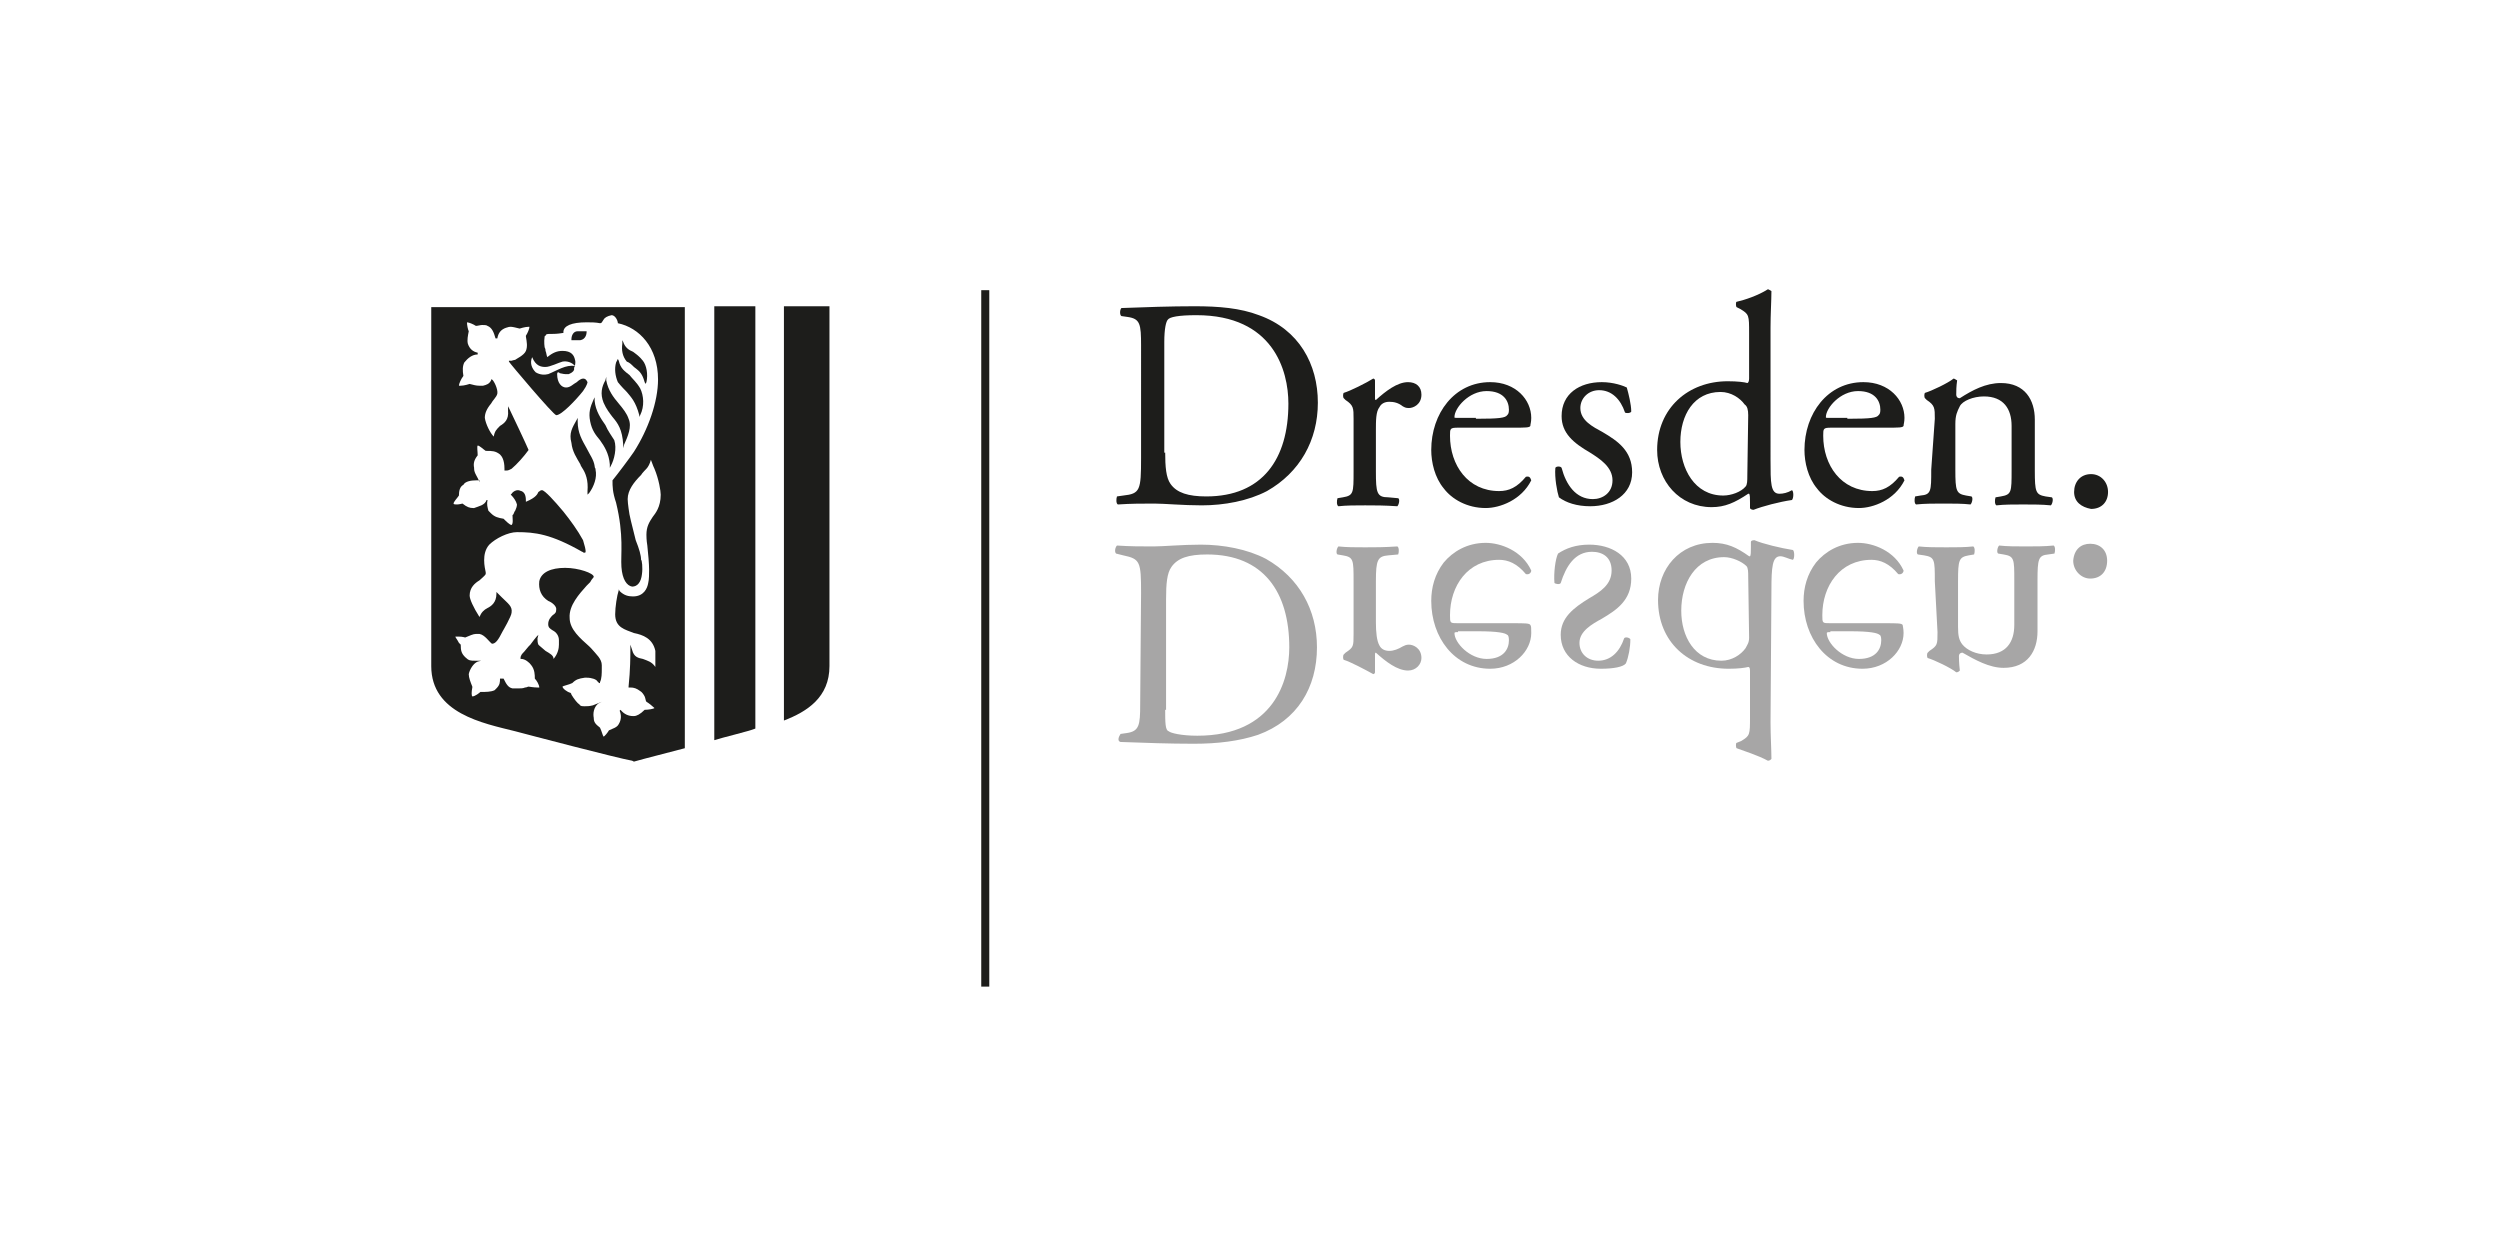 <?xml version="1.0" encoding="UTF-8"?> <svg xmlns="http://www.w3.org/2000/svg" xmlns:xlink="http://www.w3.org/1999/xlink" version="1.1" id="Ebene_1" x="0px" y="0px" viewBox="0 0 280 140" style="enable-background:new 0 0 280 140;" xml:space="preserve"> <style type="text/css"> .st0{fill:#1D1D1B;} .st1{clip-path:url(#SVGID_00000141414488608748536960000013846491180779104905_);fill:#1D1D1B;} .st2{fill:#A7A6A6;} </style> <path class="st0" d="M84.6,81.6V34.3H80v48.6C80.9,82.6,83.9,81.9,84.6,81.6"></path> <path class="st0" d="M64.7,37.1c-0.5,0-0.7,0.5-0.7,0.9v0.1H65c0.6-0.1,0.7-0.7,0.7-0.9v-0.1"></path> <path class="st0" d="M70.2,43.9c0.5,0.6,1,1.1,1.4,2.6v0.2l0.1-0.2c0.5-1,0.4-2.2,0-3c-0.4-0.7-0.9-1.1-1.2-1.5 c-0.5-0.4-1-0.7-1.2-1.6l-0.1-0.2L69,40.6c-0.2,0.7-0.1,1.5,0.2,2.2C69.6,43.3,70,43.7,70.2,43.9"></path> <path class="st0" d="M71,41.1c0.5,0.4,0.9,0.6,1.2,1.7l0.1,0.2l0.1-0.2c0.2-0.9,0-1.9-0.4-2.4s-0.7-0.7-1.1-1 c-0.5-0.2-0.9-0.5-1.1-1.1l-0.1-0.2v0.4c-0.1,0.7,0,1.4,0.5,2C70.5,40.6,70.7,40.8,71,41.1"></path> <path class="st0" d="M68.6,46.7c0.6,0.7,1.1,1.4,1.2,3.1v0.4l0.1-0.4c0.4-0.9,0.9-2,0.5-2.9c-0.2-0.6-0.6-1.1-1.1-1.7 c-0.6-0.7-1.2-1.5-1.4-2.6v-0.4l-0.1,0.4c-0.4,0.7-0.6,1.5-0.2,2.5C67.9,45.8,68.3,46.3,68.6,46.7"></path> <path class="st0" d="M66.6,52.2c-0.1-0.7-0.5-1.2-0.9-2c-0.5-0.9-1-1.7-1-3v-0.4l-0.1,0.2c-0.5,0.9-0.9,1.5-0.6,2.6 c0.1,1,0.6,1.7,1,2.4c0,0.1,0.2,0.4,0.2,0.4c0.4,0.6,0.7,1.4,0.6,2.6v0.4l0.2-0.2c0.5-0.7,0.9-1.7,0.7-2.6v-0.1 C66.6,52.4,66.6,52.2,66.6,52.2"></path> <g> <g> <defs> <rect id="SVGID_1_" x="48.3" y="32.5" width="187.7" height="78"></rect> </defs> <clipPath id="SVGID_00000111899459624027304400000000791676894481010348_"> <use xlink:href="#SVGID_1_" style="overflow:visible;"></use> </clipPath> <path style="clip-path:url(#SVGID_00000111899459624027304400000000791676894481010348_);fill:#1D1D1B;" d="M74.6,34.4L74.6,34.4 H48.3l0,0v36.1l0,0l0,0v4.1c0,5.3,5.8,6.4,9.4,7.3c1.5,0.4,11.4,3,13.1,3.3l0.2,0.1c0,0,1.4-0.4,5.7-1.5V34.4 M59.6,40 c0.4,1,1,1.1,1.5,1.1c0.5,0,1.5-0.5,1.9-0.6c0.5-0.1,1.1,0.1,1.4,0.5c-1-0.2-2,0.5-3,0.9c-0.4,0.1-0.9,0.1-1.4-0.2 C59.6,41.3,59.3,40.7,59.6,40 M69,56.3c0.9,3.7,0.5,5.8,0.6,7.2c0.1,1.4,0.6,2.1,1.2,2.2c0.6,0,1-0.5,1.1-1.4 c0.1-0.7,0-1.6-0.1-1.6c0-0.5-0.2-1.2-0.6-2.2c-0.2-0.9-0.5-1.9-0.7-2.9c0,0-0.2-1.2-0.2-1.7c0-1,0.7-1.9,1.5-2.7 c0.1-0.2,0.6-0.7,0.6-0.7c0.2-0.2,0.4-0.6,0.5-1c0.1,0.2,0.2,0.6,0.4,1c0.5,1.2,0.7,2.5,0.7,2.9c0,1.4-0.6,2.1-0.9,2.5 c-0.4,0.6-0.7,1.1-0.7,2c0,0.1,0,0.6,0.1,1.2c0.1,0.9,0.2,2.1,0.2,2.7c0,0.5,0,1.1-0.1,1.5c-0.1,0.6-0.5,1.5-1.7,1.5 c-0.5,0-1-0.1-1.5-0.6L69.3,66v0.1c-0.2,0.6-0.4,1.9-0.4,2.7c0,1.5,1.1,1.7,2.1,2.1c1,0.2,2.1,0.6,2.4,2c0,0.1,0,0.1,0,0.2 c0,0.4,0,1.1,0,1.6c-0.4-0.6-0.9-0.7-1.4-0.9c-0.5-0.1-1-0.2-1.2-1l-0.2-0.6v0.7c0,0.5,0,2.1-0.2,4v0.1h0.1h0.1 c0.4,0,0.7,0.1,1.1,0.4c0.2,0.1,0.4,0.4,0.5,0.6l0,0c0.1,0.2,0.1,0.5,0.2,0.6l0,0l0,0c0.2,0.1,0.7,0.5,0.9,0.7 c-0.1,0.1-0.7,0.2-1.1,0.2l0,0l0,0c-0.5,0.5-0.9,0.7-1.2,0.7h-0.1c-0.5,0-1-0.2-1.4-0.7l-0.1,0.1c0.2,0.5,0.2,1-0.1,1.5 c-0.2,0.4-0.7,0.5-1.1,0.7l0,0l0,0c-0.1,0.2-0.5,0.7-0.6,0.7c-0.1-0.1-0.2-0.6-0.4-1l0,0l0,0c-0.5-0.4-0.7-0.6-0.7-1.1 c-0.1-0.5,0-1.2,0.5-1.6l0.4-0.2L66.4,79c-0.4,0.1-0.6,0.1-0.9,0.1s-0.5,0-0.6-0.2c-0.2-0.1-0.6-0.6-0.9-1.1 c0-0.1-0.1-0.2-0.1-0.2l0,0l0,0c-0.4-0.1-0.9-0.5-0.9-0.7c0.1-0.1,0.7-0.2,1.1-0.4l0,0l0,0c0.4-0.4,0.7-0.5,1.4-0.6 c0.1,0,0.1,0,0.2,0c0.6,0,1.1,0.2,1.2,0.4c0.1,0.1,0.2,0.2,0.2,0.2h0.1v-0.1c0.2-0.4,0.2-1,0.2-1.5c0-0.1,0-0.2,0-0.4 c0-0.7-0.6-1.2-1.2-1.9l-0.2-0.2c-1-0.9-2.2-1.9-2.2-3.2c-0.1-1.4,1.1-2.7,1.9-3.6c0.1-0.1,0.2-0.2,0.4-0.4 c0.2-0.4,0.4-0.5,0.4-0.6c0-0.4-1.7-1-3.2-1c-1.6,0-2.7,0.5-2.9,1.5c-0.1,0.9,0.2,1.7,1,2.2c0.5,0.2,0.9,0.6,0.9,0.9 c0,0.4-0.1,0.5-0.4,0.7c-0.2,0.2-0.5,0.5-0.5,1c0,0.4,0.2,0.5,0.5,0.7c0.4,0.2,0.7,0.6,0.7,1.1c0,0,0,0.1,0,0.4v0.1 c0,0.4-0.1,1-0.6,1.6c0-0.4-0.4-0.6-0.9-0.9c-0.2-0.2-0.5-0.4-0.7-0.6l-0.1-0.1c-0.1-0.2-0.1-0.5-0.1-0.7l0.1-0.4l-0.2,0.2 c-0.1,0.1-0.4,0.5-0.7,0.9l-0.2,0.2c-0.1,0.1-0.4,0.5-0.5,0.6c-0.2,0.2-0.4,0.4-0.4,0.7v0.1h0.1c0.4,0,0.9,0.4,1.1,0.7 c0.4,0.5,0.4,1.1,0.4,1.5l0,0l0,0c0.2,0.2,0.5,0.7,0.5,1c0,0-0.1,0-0.2,0c-0.4,0-1-0.1-1-0.1l0,0l0,0c-0.1,0-0.2,0.1-0.4,0.1 c-0.2,0.1-0.5,0.1-0.7,0.1c-0.1,0-0.4,0-0.5,0c-0.1,0-0.1,0-0.2,0l0,0c-0.5-0.1-0.7-0.5-1-1.1H56c0,0.4,0,0.7-0.4,1.1l-0.1,0.1 l-0.1,0.1c-0.4,0.2-1,0.2-1.6,0.2l0,0l0,0c-0.1,0.1-0.6,0.5-0.9,0.5c-0.1-0.1-0.1-0.5,0-1v-0.1l0,0c-0.2-0.5-0.4-1-0.4-1.4 c0.1-0.5,0.5-1.2,1-1.4l0.4-0.1h-0.5c-0.1,0-0.2,0-0.2,0c-0.5,0-0.7,0-1.1-0.4s-0.5-0.7-0.5-1.4l0,0l0,0c0,0-0.1-0.1-0.2-0.2l0,0 c-0.2-0.4-0.4-0.6-0.4-0.7c0,0,0.1,0,0.4,0c0.4,0,0.7,0.1,0.7,0.1l0,0l0,0c0.5-0.2,0.9-0.4,1.2-0.4c0.1,0,0.2,0,0.4,0 c0.6,0.1,1.1,0.9,1.4,1.1l0,0l0,0c0.4,0,0.7-0.4,1.2-1.4c0,0,1-1.7,1-2.1c0.1-0.7-0.4-1-1.1-1.7c-0.1-0.1-0.6-0.6-0.6-0.6v0.2 c0,1-0.6,1.4-1,1.6c-0.4,0.2-0.7,0.5-0.9,1c-0.7-1.1-1.1-2-1.1-2.4c0-0.9,0.6-1.4,1.1-1.7l0,0c0.2-0.2,0.6-0.5,0.7-0.7 c0,0,0-0.1,0-0.2c-0.1-0.5-0.5-2.1,0.4-3.1c0.7-0.7,2.1-1.4,3.1-1.4c2,0,3.8,0.2,7.3,2.2l0,0c0.1,0,0.1,0.1,0.2,0.1h0.1 c0.1,0,0.2-0.1-0.2-1.4c-0.6-1.1-1.4-2.2-2.2-3.2c-1-1.2-2.1-2.4-2.4-2.4c-0.2,0-0.2,0.1-0.4,0.2c-0.1,0.2-0.2,0.6-1.4,1.1 c0-0.4,0-1-0.5-1.2c-0.1,0-0.2-0.1-0.4-0.1c-0.2,0-0.5,0.1-0.7,0.4l-0.1,0.1l0.1,0.1c0.2,0.2,0.5,0.6,0.6,1c0,0.2-0.1,0.5-0.2,0.7 c-0.1,0.1-0.1,0.2-0.2,0.4l-0.1,0.1l0,0c0,0.4,0.1,0.9-0.1,1.1c-0.2,0-0.6-0.4-0.9-0.7l0,0l0,0c-0.6-0.1-1-0.2-1.4-0.6 c-0.1-0.1-0.1-0.1-0.2-0.2l-0.1-0.1c-0.1-0.4-0.2-0.7-0.1-1.2h-0.1c-0.2,0.6-0.9,0.7-1.4,0.9h-0.1c-0.4,0-0.7-0.1-1.2-0.5l0,0l0,0 c0,0-0.4,0.1-0.6,0.1c-0.2,0-0.4,0-0.4-0.1c0-0.2,0.4-0.6,0.6-0.9l0,0l0,0c0-0.5,0.1-1,0.5-1.2c0.2-0.4,0.9-0.5,1.4-0.5 c0.1,0,0.2,0,0.4,0V54c-0.2-0.6-0.6-1-0.6-1.5c0,0,0,0,0-0.1c-0.1-0.5,0-0.9,0.4-1.4l0,0l0,0c0-0.4-0.1-1,0-1.1 c0.2,0,0.6,0.4,0.9,0.6l0,0h0.1c0.6,0,1,0,1.5,0.4c0.2,0.2,0.5,0.6,0.5,1.6v0.2h0.1h0.1c0.1,0,0.2,0,0.4-0.1l0.2-0.1 c0.6-0.5,1.4-1.4,1.9-2.1l0,0l0,0c-0.2-0.5-1.9-4.1-2.1-4.5l-0.2-0.4V46c0.1,1-0.4,1.4-0.9,1.7c-0.4,0.4-0.6,0.6-0.7,1.2 c-0.4-0.4-0.9-1.4-1-2.1c0-0.5,0.2-1,0.7-1.6c0.2-0.4,0.6-0.7,0.7-1.1c0.1-0.5-0.4-1.5-0.6-1.6h-0.1v0.1c-0.2,0.4-0.5,0.5-0.9,0.6 c-0.1,0-0.2,0-0.4,0c-0.4,0-0.7-0.1-1.1-0.2l0,0l0,0c0,0-0.6,0.2-1,0.2c-0.1,0-0.1,0-0.2,0c0-0.2,0.2-0.7,0.5-1.1l0,0l0,0 c-0.1-0.6-0.1-1.1,0.1-1.5c0.4-0.5,0.9-0.9,1.5-0.9l0,0v-0.2c-0.5-0.1-0.9-0.4-1.1-1c-0.1-0.4,0-0.9,0.1-1.4l0,0l0,0 c-0.1-0.2-0.2-0.7-0.2-1l0,0c0.2,0,0.7,0.2,1,0.4l0,0l0,0c0.2,0,0.5-0.1,0.7-0.1c0.2,0,0.5,0,0.6,0.1c0.5,0.2,0.7,0.7,0.9,1.4h0.2 c0.1-0.6,0.4-1,1-1.2c0.1,0,0.2-0.1,0.5-0.1c0.2,0,0.6,0.1,1,0.2l0,0l0,0c0,0,0.6-0.2,1-0.2c0.1,0,0.1,0,0.1,0 c0,0.2-0.2,0.7-0.4,1l0,0v0.1c0.1,0.6,0.2,1.1,0,1.6c-0.2,0.5-1.1,0.9-1.2,1c-0.1,0-0.4,0.1-0.4,0.1H57v0.1c0.1,0.2,5,6,5.3,6l0,0 c0.6,0,2.2-1.7,3-2.7c0.5-0.7,0.5-1,0.5-1c-0.1-0.2-0.2-0.4-0.5-0.4c-0.2,0-0.5,0.2-0.7,0.4c-0.4,0.2-0.7,0.6-1.2,0.6l0,0 c-0.5,0-1-0.5-1-1.5c0-0.2,0.1-0.2,0.1-0.2c0.1,0,0.1,0,0.2,0.1c0.1,0,0.4,0.1,0.6,0.1c0.1,0,0.2,0,0.4,0c0.2-0.1,0.5-0.2,0.6-0.5 l0,0v-0.1v-0.1l0,0c0.1-0.2,0.2-0.6,0.1-0.9c-0.1-0.5-0.4-1-1.4-1c-0.6,0-1.1,0.2-1.7,0.7c-0.1-0.2-0.1-0.5-0.2-0.7 c0-0.1,0-0.2-0.1-0.4c0,0-0.1-0.6,0-1.2c0,0,0-0.1,0.1-0.1c0.1-0.2,0.1-0.2,0.7-0.2c0.2,0,0.6,0,1.2-0.1h0.1v-0.1 c0-0.7,0.9-1.1,2.6-1.1c0.5,0,1,0,1.5,0.1l0,0l0,0c0.2,0,0.2-0.1,0.4-0.4c0.1-0.2,0.4-0.4,0.9-0.5l0,0c0.4,0,0.7,0.6,0.7,0.9l0,0 l0,0c2.4,0.5,4.5,2.7,4.5,6.3c0,2.5-1.1,5.6-2.7,8.1c-0.4,0.6-1.9,2.6-2.4,3.2C68.6,54.5,68.6,55.1,69,56.3"></path> </g> </g> <path class="st0" d="M67.8,47.6c-0.5-0.7-1.1-1.6-1.2-2.7v-0.4l-0.1,0.2c-0.4,0.9-0.6,1.5-0.4,2.5c0.2,1,0.6,1.5,1.1,2.1 c0.5,0.7,1,1.5,1.1,2.7v0.4l0.1-0.2c0.4-0.7,0.7-2,0.4-2.9C68.5,48.8,68.1,48.3,67.8,47.6"></path> <path class="st0" d="M92.9,34.3L92.9,34.3L92.9,34.3h-5.1v46.4c2.6-1,5.1-2.6,5.1-6.1"></path> <path class="st0" d="M127.8,38.7c0-2.4-0.1-3-1.5-3.2l-0.7-0.1c-0.2-0.1-0.2-0.7,0-0.9c2.7-0.1,5.5-0.2,8.2-0.2c2.7,0,5.1,0.2,7.2,1 c4.5,1.6,6.6,5.5,6.6,9.8c0,4.2-2,7.8-5.7,9.9c-2.1,1.1-4.8,1.6-7.3,1.6c-2.1,0-4.2-0.2-5.3-0.2c-1.4,0-2.6,0-4.1,0.1 c-0.2-0.1-0.2-0.6-0.1-0.9l0.7-0.1c1.9-0.2,2-0.6,2-4.2 M130.5,50.6c0,1.7,0.1,2.9,0.6,3.6c0.7,1,2,1.4,4,1.4 c6.3,0,9.2-4.2,9.2-10.4c0-3.7-1.7-9.9-10.3-9.9c-2,0-3,0.2-3.2,0.5c-0.2,0.2-0.4,1-0.4,2.5v12.4H130.5z"></path> <path class="st0" d="M151.6,46.9c0-1.2,0-1.5-0.9-2.1l-0.2-0.2c-0.1-0.1-0.1-0.5,0-0.6c0.7-0.2,2.5-1.1,3.3-1.6 c0.1,0,0.2,0.1,0.2,0.2v2c0,0.1,0,0.2,0.1,0.2c1.1-1,2.4-2,3.6-2c0.9,0,1.5,0.5,1.5,1.4c0,1.1-0.9,1.5-1.4,1.5 c-0.4,0-0.5-0.1-0.7-0.2c-0.5-0.4-1-0.5-1.5-0.5s-0.9,0.2-1.1,0.6c-0.4,0.5-0.4,1.5-0.4,2.6v4.6c0,2.4,0.1,2.9,1.4,2.9l1.1,0.1 c0.2,0.1,0.1,0.7-0.1,0.9c-1.5-0.1-2.5-0.1-3.6-0.1s-2.1,0-3,0.1c-0.2-0.1-0.2-0.6-0.1-0.9l0.6-0.1c1.2-0.2,1.2-0.5,1.2-2.9"></path> <path class="st0" d="M163.3,47.9c-0.9,0-0.9,0.1-0.9,0.9c0,3.3,2,6.2,5.5,6.2c1.1,0,2-0.4,3-1.6c0.4-0.1,0.5,0.1,0.6,0.4 c-1.1,2.2-3.5,3.1-5.1,3.1c-2.1,0-3.8-1-4.7-2.2c-1-1.2-1.4-2.9-1.4-4.3c0-4.1,2.6-7.6,6.6-7.6c2.9,0,4.6,2,4.6,4 c0,0.5-0.1,0.7-0.1,0.9c-0.1,0.2-0.5,0.2-2,0.2 M165.5,46.9c2.4,0,3.1-0.1,3.3-0.4c0.1-0.1,0.2-0.2,0.2-0.6c0-1-0.6-2.1-2.5-2.1 c-2,0-3.6,1.9-3.6,2.9c0,0.1,0,0.1,0.2,0.1h2.2V46.9z"></path> <path class="st0" d="M182.2,43.4c0.2,0.7,0.5,1.9,0.5,2.7c-0.1,0.2-0.6,0.2-0.7,0.1c-0.5-1.5-1.5-2.5-2.9-2.5c-1.2,0-2.1,0.9-2.1,2 c0,1.4,1.4,2.1,2.5,2.7c1.7,1,3.3,2.1,3.3,4.5c0,2.5-2.2,3.8-4.7,3.8c-1.5,0-2.7-0.4-3.5-1c-0.2-0.6-0.5-2.2-0.4-3.3 c0.1-0.2,0.6-0.2,0.7,0c0.5,1.9,1.6,3.5,3.5,3.5c1.1,0,2.2-0.7,2.2-2.1c0-1.5-1.4-2.4-2.5-3.1c-1.9-1.1-3.2-2.2-3.2-4.1 c0-2.5,2-3.8,4.5-3.8C180.7,42.8,181.8,43.2,182.2,43.4"></path> <path class="st0" d="M198.3,51.5c0,2.6,0,3.8,1,3.8c0.4,0,0.9-0.1,1.4-0.4c0.2,0.1,0.2,0.9,0,1.1c-1.4,0.2-3.3,0.7-4.3,1.1 c-0.2,0-0.4-0.1-0.4-0.2v-0.6c0-0.5,0-0.9-0.1-1h-0.1c-1.5,1-2.6,1.5-4.1,1.5c-3.6,0-6.1-2.9-6.1-6.4c0-4.7,3.5-7.7,7.9-7.7 c1.1,0,1.9,0.1,2.2,0.2c0.1,0,0.2-0.2,0.2-0.5v-5.1c0-2,0-2.1-1-2.7l-0.4-0.2c-0.1-0.1-0.1-0.6,0-0.6c0.9-0.2,2.4-0.7,3.5-1.4 c0.1,0,0.2,0.1,0.4,0.2c0,1-0.1,2.6-0.1,4.1 M195.8,46.5c0-0.6-0.1-1-0.4-1.2c-0.5-0.7-1.5-1.4-2.7-1.4c-3,0-4.5,2.6-4.5,5.6 c0,3,1.6,6,4.8,6c0.9,0,2-0.4,2.5-1c0.2-0.2,0.2-0.7,0.2-1.2L195.8,46.5L195.8,46.5z"></path> <path class="st0" d="M205.1,47.9c-0.9,0-0.9,0.1-0.9,0.9c0,3.3,2,6.2,5.5,6.2c1.1,0,2-0.4,3-1.6c0.4-0.1,0.5,0.1,0.6,0.4 c-1.1,2.2-3.5,3.1-5.1,3.1c-2.1,0-3.8-1-4.7-2.2c-1-1.2-1.4-2.9-1.4-4.3c0-4.1,2.6-7.6,6.6-7.6c2.9,0,4.6,2,4.6,4 c0,0.5-0.1,0.7-0.1,0.9c-0.1,0.2-0.5,0.2-2,0.2 M207.1,46.9c2.4,0,3.1-0.1,3.3-0.4c0.1-0.1,0.2-0.2,0.2-0.6c0-1-0.6-2.1-2.5-2.1 c-2,0-3.6,1.9-3.6,2.9c0,0.1,0,0.1,0.2,0.1h2.2V46.9z"></path> <path class="st0" d="M216.7,46.9c0-1.2,0-1.5-0.9-2.1l-0.2-0.2c-0.1-0.1-0.1-0.5,0-0.6c0.7-0.2,2.6-1.1,3.2-1.6 c0.1,0,0.2,0.1,0.4,0.2c-0.1,0.7-0.1,1.2-0.1,1.6c0,0.2,0.1,0.4,0.4,0.4c1.4-0.9,2.9-1.7,4.6-1.7c2.7,0,3.8,1.9,3.8,4.1v5.7 c0,2.4,0.1,2.7,1.2,2.9l0.7,0.1c0.2,0.1,0.1,0.7-0.1,0.9c-1-0.1-2-0.1-3.1-0.1s-2.1,0-3,0.1c-0.2-0.1-0.2-0.6-0.1-0.9l0.6-0.1 c1.2-0.2,1.2-0.5,1.2-2.9v-5c0-1.9-0.9-3.3-3.1-3.3c-1.2,0-2.4,0.5-2.7,1.1s-0.5,1-0.5,2v5.1c0,2.4,0.1,2.7,1.2,2.9l0.6,0.1 c0.2,0.1,0.1,0.7-0.1,0.9c-0.9-0.1-1.9-0.1-3-0.1c-1.1,0-2.1,0-3.1,0.1c-0.2-0.1-0.2-0.6-0.1-0.9l0.6-0.1c1.2-0.1,1.2-0.5,1.2-2.9"></path> <path class="st0" d="M232.3,55.1c0-1.1,0.7-2,1.9-2c1.1,0,1.9,0.9,1.9,2c0,1.1-0.7,1.9-1.9,1.9C233.1,56.8,232.3,56.2,232.3,55.1"></path> <path class="st2" d="M127.8,66.4c0-3.5-0.1-3.8-2-4.2L125,62c-0.2-0.2-0.1-0.7,0.1-0.9c1.5,0.1,2.7,0.1,4.1,0.1 c1.1,0,3.2-0.2,5.3-0.2c2.5,0,5.2,0.5,7.3,1.6c3.7,2.1,5.7,5.7,5.7,9.9c0,4.5-2.2,8.2-6.6,9.8c-2.1,0.7-4.5,1-7.2,1 s-5.5-0.1-8.2-0.2c-0.4-0.1-0.2-0.6,0-0.9l0.7-0.1c1.4-0.2,1.5-0.9,1.5-3.2 M130.5,79.4c0,1.5,0,2.4,0.4,2.5 c0.2,0.2,1.4,0.5,3.2,0.5c8.6,0,10.3-6.2,10.3-9.9c0-6.2-2.9-10.4-9.2-10.4c-2.1,0-3.3,0.4-4,1.4c-0.5,0.7-0.6,1.9-0.6,3.6v12.4 H130.5z"></path> <path class="st2" d="M151.6,65.1c0-2.4,0-2.7-1.2-2.9l-0.6-0.1c-0.2-0.1-0.1-0.7,0.1-0.9c0.9,0.1,1.9,0.1,3,0.1s2.1,0,3.6-0.1 c0.2,0.1,0.2,0.6,0.1,0.9l-1.1,0.1c-1.2,0.1-1.4,0.5-1.4,2.9v4.6c0,1.1,0.1,2.1,0.4,2.6c0.2,0.4,0.6,0.6,1.1,0.6 c0.5,0,1-0.2,1.5-0.5c0.2-0.1,0.4-0.2,0.7-0.2c0.5,0,1.4,0.4,1.4,1.5c0,0.7-0.6,1.4-1.5,1.4c-1.2,0-2.5-1-3.6-2 c-0.1,0-0.1,0.1-0.1,0.2v2c0,0.1-0.1,0.2-0.2,0.2c-0.9-0.5-2.6-1.4-3.3-1.6c-0.1-0.1-0.1-0.5,0-0.6l0.2-0.2c0.9-0.6,0.9-0.7,0.9-2.1 "></path> <path class="st2" d="M169.4,69.8c1.4,0,1.9,0,2,0.2c0.1,0.1,0.1,0.4,0.1,0.9c0,2-1.9,4-4.6,4c-4,0-6.6-3.5-6.6-7.6 c0-1.5,0.4-3,1.4-4.3c1-1.2,2.6-2.2,4.7-2.2c1.7,0,4.1,0.9,5.1,3.1c0,0.2-0.2,0.5-0.6,0.4c-1-1.2-2-1.6-3-1.6 c-3.5,0-5.5,2.9-5.5,6.2c0,0.9,0,0.9,0.9,0.9 M163.1,70.8c-0.2,0-0.2,0.1-0.2,0.1c0,1.1,1.7,2.9,3.6,2.9c1.9,0,2.5-1.1,2.5-2.1 c0-0.4-0.1-0.6-0.2-0.6c-0.2-0.2-1-0.4-3.3-0.4h-2.2V70.8z"></path> <path class="st2" d="M179.3,74.9c-2.5,0-4.5-1.4-4.5-3.8c0-1.9,1.4-3,3.2-4.1c1.2-0.7,2.5-1.5,2.5-3.1c0-1.5-1-2.1-2.2-2.1 c-1.9,0-2.9,1.6-3.5,3.5c-0.1,0.2-0.6,0.1-0.7,0c-0.1-1.1,0.1-2.7,0.4-3.3c0.9-0.6,2-1,3.5-1c2.4,0,4.7,1.2,4.7,3.8 c0,2.4-1.6,3.5-3.3,4.5c-1.1,0.6-2.5,1.4-2.5,2.7c0,1.2,0.9,2,2.1,2c1.4,0,2.4-1,2.9-2.5c0.1-0.2,0.6-0.1,0.7,0.1 c0,0.9-0.2,2-0.5,2.7C181.8,74.7,180.7,74.9,179.3,74.9"></path> <path class="st2" d="M198.3,80.9c0,1.5,0.1,3.1,0.1,4.1c-0.1,0.1-0.2,0.2-0.4,0.2c-1.1-0.6-2.7-1.1-3.5-1.4c-0.1-0.1-0.1-0.6,0-0.6 L195,83c1-0.6,1-0.7,1-2.7v-5.1c0-0.2,0-0.5-0.2-0.5c-0.4,0.1-1.1,0.2-2.2,0.2c-4.5,0-7.9-3-7.9-7.7c0-3.5,2.4-6.4,6.1-6.4 c1.6,0,2.7,0.5,4.1,1.5h0.1c0.1-0.1,0.1-0.5,0.1-1v-0.6c0-0.1,0.1-0.2,0.4-0.2c0.9,0.4,3,0.9,4.3,1.1c0.2,0.1,0.2,1,0,1.1 c-0.5-0.1-1-0.4-1.4-0.4c-0.9,0-1,1.2-1,3.8 M195.8,64.6c0-0.5,0-1-0.2-1.2c-0.5-0.5-1.6-1-2.5-1c-3.2,0-4.8,2.9-4.8,6 c0,2.9,1.5,5.6,4.5,5.6c1.2,0,2.2-0.7,2.7-1.4c0.2-0.4,0.4-0.6,0.4-1.2L195.8,64.6L195.8,64.6z"></path> <path class="st2" d="M211.1,69.8c1.4,0,1.9,0,2,0.2c0,0.1,0.1,0.4,0.1,0.9c0,2-1.9,4-4.6,4c-4,0-6.6-3.5-6.6-7.6 c0-1.5,0.4-3,1.4-4.3c1-1.2,2.6-2.2,4.7-2.2c1.7,0,4.1,0.9,5.1,3.1c0,0.2-0.2,0.5-0.6,0.4c-1-1.2-2-1.6-3-1.6 c-3.5,0-5.5,2.9-5.5,6.2c0,0.9,0,0.9,0.9,0.9 M204.8,70.8c-0.2,0-0.2,0.1-0.2,0.1c0,1.1,1.7,2.9,3.6,2.9c1.9,0,2.5-1.1,2.5-2.1 c0-0.4-0.1-0.6-0.2-0.6c-0.2-0.2-1-0.4-3.3-0.4h-2.2V70.8z"></path> <path class="st2" d="M216.7,65.1c0-2.4,0-2.7-1.2-2.9l-0.7-0.1c-0.2-0.1-0.1-0.7,0.1-0.9c0.9,0.1,1.9,0.1,3.1,0.1c1.1,0,2.1,0,3-0.1 c0.2,0.1,0.2,0.6,0.1,0.9l-0.6,0.1c-1.1,0.2-1.2,0.5-1.2,2.9v5.1c0,1,0.1,1.5,0.5,2c0.5,0.6,1.5,1.1,2.7,1.1c2.2,0,3.1-1.4,3.1-3.3 v-5c0-2.4,0-2.7-1.2-2.9l-0.6-0.1c-0.2-0.1-0.1-0.7,0.1-0.9c0.9,0.1,1.9,0.1,3,0.1s2.1,0,3.1-0.1c0.2,0.1,0.2,0.6,0.1,0.9l-0.7,0.1 c-1.1,0.1-1.2,0.5-1.2,2.9v5.7c0,2.2-1.1,4.1-3.8,4.1c-1.6,0-3.2-0.9-4.6-1.7c-0.2,0-0.4,0.1-0.4,0.4c0,0.2,0,0.7,0.1,1.6 c-0.1,0.1-0.2,0.2-0.4,0.2c-0.6-0.5-2.5-1.4-3.2-1.6c-0.1-0.1-0.1-0.5,0-0.6l0.2-0.2c0.9-0.6,0.9-0.7,0.9-2.1"></path> <path class="st2" d="M234.1,60.9c1.1,0,1.9,0.7,1.9,1.9s-0.7,2-1.9,2c-1,0-1.9-0.9-1.9-2C232.3,61.5,233.1,60.9,234.1,60.9"></path> <rect x="109.9" y="32.5" class="st0" width="0.9" height="78"></rect> </svg> 
